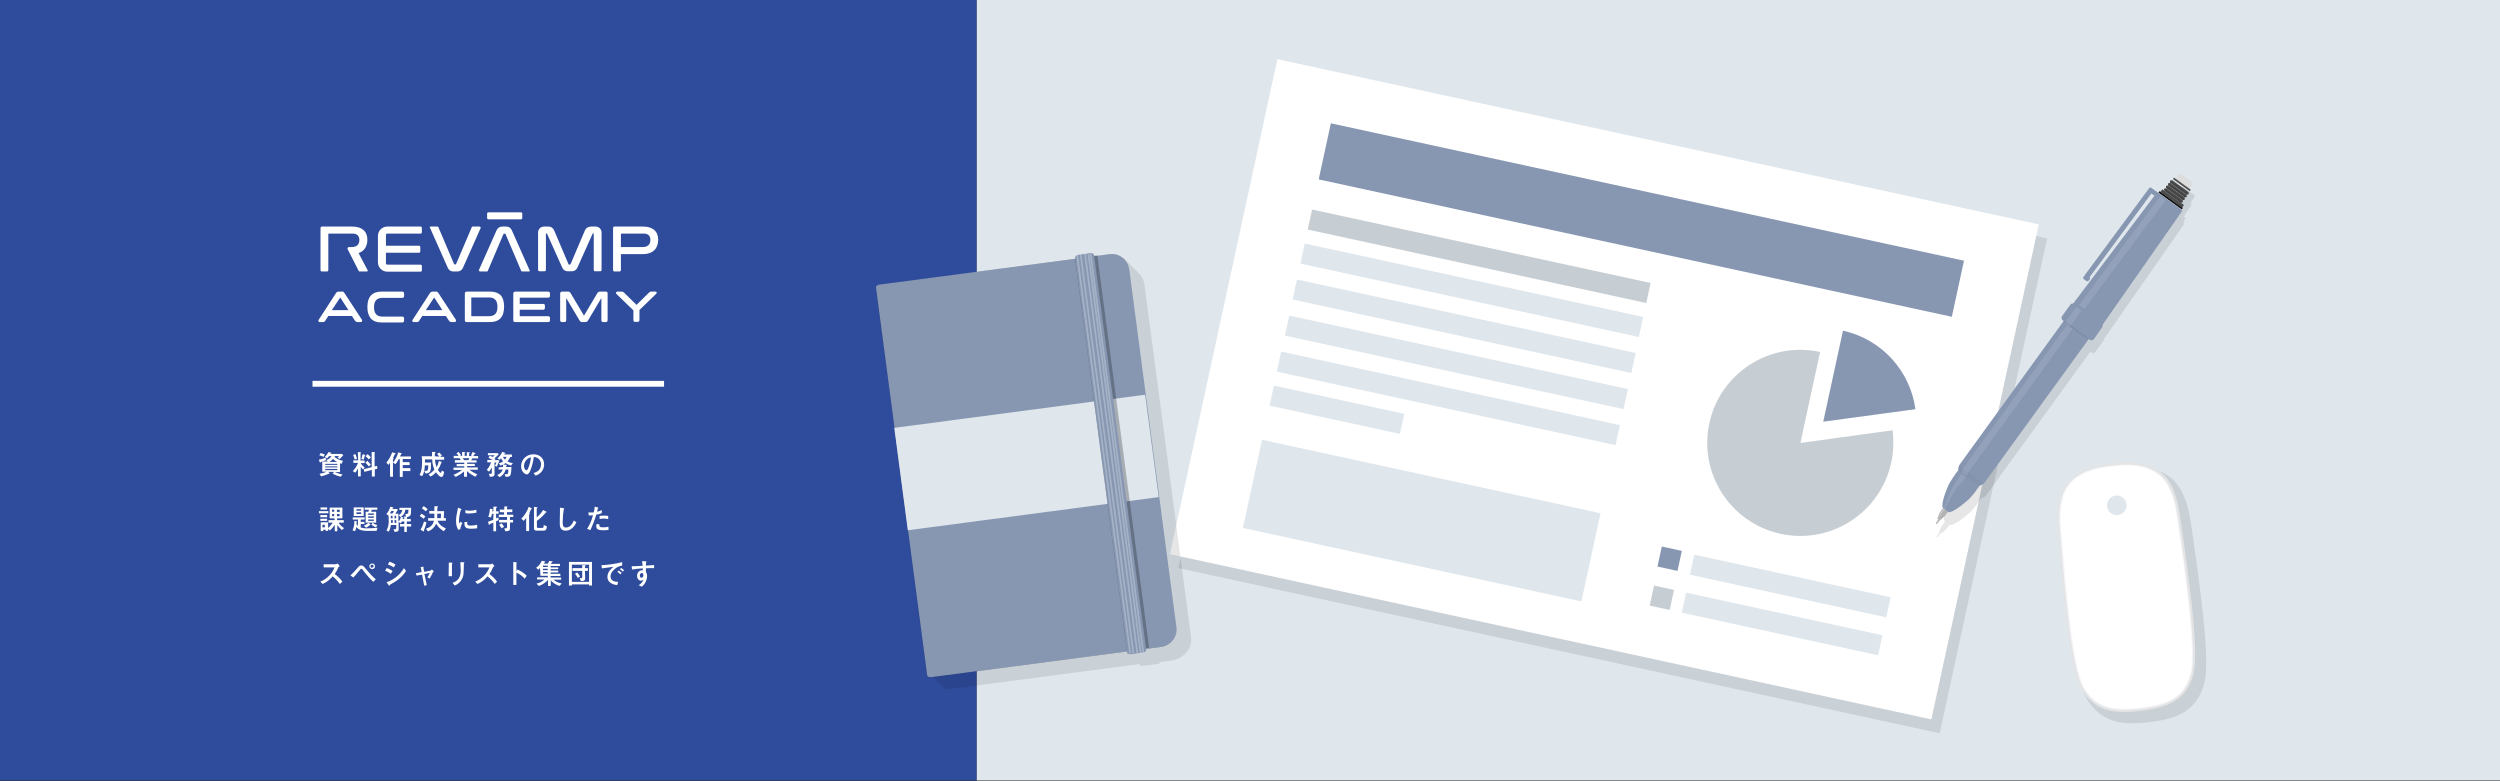 <?xml version="1.0" encoding="utf-8"?>
<!-- Generator: Adobe Illustrator 22.1.0, SVG Export Plug-In . SVG Version: 6.00 Build 0)  -->
<svg version="1.1" id="レイヤー_1" xmlns="http://www.w3.org/2000/svg" xmlns:xlink="http://www.w3.org/1999/xlink" x="0px"
	 y="0px" viewBox="0 0 1280 400" style="enable-background:new 0 0 1280 400;" xml:space="preserve">
<rect x="0" y="0" width="1280" height="400" fill="#333333" stroke="none"/>
<style type="text/css">
	.st0{fill:#DFE7ED;}
	.st1{fill:#2F4C9C;}
	.st2{opacity:0.1;}
	.st3{fill:#FFFFFF;}
	.st4{fill:#8797B2;}
	.st5{fill:#C7CED3;}
	.st6{fill:none;stroke:#FFFFFF;stroke-width:3;stroke-miterlimit:10;}
	.st7{clip-path:url(#SVGID_2_);}
	.st8{opacity:0.2;}
	.st9{clip-path:url(#SVGID_4_);}
	.st10{opacity:0.25;}
	.st11{clip-path:url(#SVGID_6_);}
	.st12{clip-path:url(#SVGID_8_);}
	.st13{clip-path:url(#SVGID_10_);}
	.st14{clip-path:url(#SVGID_12_);}
	.st15{clip-path:url(#SVGID_14_);}
	.st16{clip-path:url(#SVGID_16_);}
	.st17{clip-path:url(#SVGID_18_);}
	.st18{opacity:0.1;enable-background:new    ;}
	.st19{fill:#DDDDDD;}
	.st20{clip-path:url(#SVGID_20_);}
	.st21{clip-path:url(#SVGID_22_);}
	.st22{fill:#F1F1F1;}
	.st23{fill:#0F0F0F;}
	.st24{clip-path:url(#SVGID_24_);}
	.st25{clip-path:url(#SVGID_26_);}
	.st26{clip-path:url(#SVGID_28_);}
	.st27{opacity:0.7;}
	.st28{clip-path:url(#SVGID_30_);}
	.st29{clip-path:url(#SVGID_32_);}
	.st30{clip-path:url(#SVGID_34_);}
	.st31{opacity:3.000000e-02;}
	.st32{clip-path:url(#SVGID_36_);}
	.st33{clip-path:url(#SVGID_38_);}
	.st34{fill:#4D4D4D;}
	.st35{fill:#B2B2B2;}
	.st36{opacity:0.5;}
	.st37{clip-path:url(#SVGID_40_);}
	.st38{clip-path:url(#SVGID_42_);}
	.st39{clip-path:url(#SVGID_44_);}
	.st40{clip-path:url(#SVGID_46_);}
	.st41{clip-path:url(#SVGID_48_);}
	.st42{clip-path:url(#SVGID_50_);}
	.st43{clip-path:url(#SVGID_52_);}
	.st44{clip-path:url(#SVGID_54_);}
	.st45{fill:#E4E4E4;}
	.st46{fill:#F5F6FA;}
</style>
<rect x="500" y="-0.4" class="st0" width="780" height="400"/>
<rect y="-0.4" class="st1" width="500" height="400"/>
<g class="st2">
	<rect x="696.4" y="6.9" transform="matrix(0.212 -0.977 0.977 0.212 448.923 969.772)" width="259.4" height="399"/>
</g>
<rect x="692.2" y="-0.3" transform="matrix(0.212 -0.977 0.977 0.212 452.577 960.08)" class="st3" width="259.4" height="399"/>
<rect x="826.1" y="-53.3" transform="matrix(0.212 -0.977 0.977 0.212 552.105 910.255)" class="st4" width="29.4" height="331.8"/>
<rect x="911.9" y="248.6" transform="matrix(0.212 -0.977 0.977 0.212 429.021 1132.479)" class="st0" width="10.5" height="102.9"/>
<rect x="907.7" y="268.1" transform="matrix(0.212 -0.977 0.977 0.212 406.692 1143.68)" class="st0" width="10.5" height="102.9"/>
<rect x="850.1" y="280.8" transform="matrix(0.212 -0.977 0.977 0.212 394.056 1061.1)" class="st4" width="10.5" height="10.5"/>
<rect x="846.1" y="300.9" transform="matrix(0.212 -0.977 0.977 0.212 371.286 1072.929)" class="st5" width="10.5" height="10.5"/>
<rect x="752.5" y="42.4" transform="matrix(0.212 -0.977 0.977 0.212 468.606 843.739)" class="st5" width="10.5" height="177.4"/>
<rect x="748.7" y="59.9" transform="matrix(0.212 -0.977 0.977 0.212 448.546 853.724)" class="st0" width="10.5" height="177.4"/>
<rect x="744.8" y="78.3" transform="matrix(0.212 -0.977 0.977 0.212 427.412 864.429)" class="st0" width="10.5" height="177.5"/>
<rect x="740.8" y="96.8" transform="matrix(0.212 -0.977 0.977 0.212 406.231 875.077)" class="st0" width="10.5" height="177.5"/>
<rect x="736.7" y="115.2" transform="matrix(0.212 -0.977 0.977 0.212 385.009 885.617)" class="st0" width="10.5" height="177.5"/>
<rect x="679.6" y="175.6" transform="matrix(0.212 -0.977 0.977 0.212 334.372 834.42)" class="st0" width="10.5" height="68.3"/>
<path class="st4" d="M943.6,169.3l-10.1,46.6l47.2-6.4C978,189.7,963.2,173.6,943.6,169.3z"/>
<path class="st5" d="M921.8,226.8l10.1-46.6c-25.7-5.6-51.1,10.7-56.7,36.4s10.7,51.1,36.4,56.7s51.1-10.7,56.7-36.4
	c1.2-5.4,1.4-11,0.7-16.6L921.8,226.8z"/>
<rect x="705.2" y="177.9" transform="matrix(0.212 -0.977 0.977 0.212 313.055 921.58)" class="st0" width="46.2" height="177.4"/>
<path class="st3" d="M167,235.6c-0.6,0.2-1.8,0.7-2.7,0.9c-0.1,0-0.2,0.1-0.2,0.3c0,0.1-0.1,0.1-0.2,0.1c-0.1,0-0.3-0.3-0.3-0.5
	l-0.3-1.1c1.2-0.1,2.3-0.5,3.4-1L167,235.6z M164.1,232c0.8,0.1,1.5,0.4,2.2,0.7l-0.6,1.2c-0.7-0.3-1.4-0.6-2.2-0.8L164.1,232z
	 M174.9,237.5c-0.4-0.1-0.5-0.2-0.8-0.3v4.5h-2.6c1.2,0.6,2.5,1,3.9,1.2l-1,1.2c-1.5-0.4-2.9-0.9-4.2-1.7l1-0.8h-3.1l0.6,0.6
	c0.1,0.1,0.1,0.2,0.1,0.2c0,0.1,0,0.1-0.1,0.1h-0.2l-0.3,0.1c-1.2,0.6-2.5,1-3.8,1.3l-0.8-1.3c1.2-0.2,2.4-0.5,3.6-1.1H165v-5.2h2.8
	l-0.7-0.8c1.2-0.3,2.2-1.1,2.7-2.2l1.4,0.1c0.2,0,0.3,0,0.3,0.2s-0.1,0.1-0.4,0.2c1.3,1.1,2.8,1.9,4.5,2.1L174.9,237.5z
	 M168.5,233.5c-0.3,0.4-0.7,0.9-1.1,1.2l-1.1-0.8c0.8-0.7,1.4-1.5,1.8-2.4l1.2,0.2c0.3,0.1,0.4,0.1,0.4,0.2s-0.2,0.2-0.3,0.2
	s-0.1,0.2-0.2,0.3h5.8l0.8,0.6c-0.7,0.8-0.8,0.9-1.8,2l-1.2-0.7c0.3-0.2,0.5-0.5,0.8-0.8H168.5z M172.7,237.5h-6.2v0.5h6.2V237.5z
	 M172.7,238.8h-6.2v0.5h6.2V238.8z M166.5,240.1v0.6h6.2v-0.6H166.5z M172.6,236.5c-0.8-0.4-1.5-0.9-2.1-1.5
	c-0.5,0.6-1.1,1.1-1.8,1.5H172.6z"/>
<path class="st3" d="M183.2,231.5h1.1c0.3,0,0.5,0,0.5,0.2v0.1c-0.2,0.1-0.2,0.2-0.2,0.2v3.8h2.1v1.3h-2c0.5,0.9,1.2,1.6,2,2.2
	l-0.8,1.1c-0.4-0.4-0.9-0.9-1.2-1.4v4.9h-1.4v-4.1c-0.4,0.8-0.8,1.6-1.4,2.2l-1.3-0.8c1.2-1.2,2.1-2.6,2.7-4.2h-2.4v-1.3h2.5
	L183.2,231.5z M182,232.5c0.3,0.8,0.6,1.6,0.8,2.4l-1.2,0.4c-0.2-0.8-0.5-1.6-0.8-2.4L182,232.5z M186.7,232.8
	c0.4,0.1,0.4,0.1,0.4,0.2s0,0.1-0.2,0.2c-0.2,0.1-0.1,0.1-0.2,0.5c-0.3,1-0.3,1.1-0.6,1.7L185,235c0.3-0.8,0.5-1.6,0.6-2.4
	L186.7,232.8z M186.5,241.6l-0.2-1.4l4-1v-7.8l1.2,0.1c0.2,0,0.5,0,0.5,0.2c0,0.1-0.1,0.2-0.1,0.2c-0.1,0.1-0.1,0.2-0.1,0.3v6.6
	l1.3-0.3l0.1,1.5l-1.3,0.3v3.7h-1.5v-3.4L186.5,241.6z M188.1,235.9c0.6,0.6,1.2,1.3,1.8,2l-1.1,0.9c-0.5-0.7-1.1-1.3-1.7-1.9
	L188.1,235.9z M188.2,232.5c0.6,0.5,1.2,1.1,1.7,1.7l-1.1,1c-0.4-0.6-1-1.1-1.6-1.6L188.2,232.5z"/>
<path class="st3" d="M202.3,232c0.3,0.1,0.3,0.1,0.3,0.2c0,0.1,0,0.1-0.3,0.3c-0.1,0-0.1,0.1-0.2,0.2c-0.2,0.4-0.5,1.1-0.9,1.8
	c0.2,0.1,0.4,0.2,0.4,0.3s0,0.1-0.3,0.3s-0.1,0.1-0.1,0.2v8.8h-1.5v-7.2c-0.2,0.4-0.5,0.8-0.8,1.1l-1.1-1.1c1.3-1.6,2.3-3.4,3-5.3
	L202.3,232z M205.4,232c0.2,0,0.3,0.1,0.3,0.2s-0.1,0.1-0.2,0.2c-0.3,0.4-0.5,0.9-0.7,1.3h5.6v1.3h-4.2v1.6h3.5v1.5h-3.5v1.6h3.9
	v1.5h-3.9v3h-1.5v-9.1h-0.6c-0.4,0.9-1,1.8-1.6,2.6l-1.3-0.9c1.3-1.5,2.2-3.3,2.7-5.2L205.4,232z"/>
<path class="st3" d="M224.9,233.8c-0.3-0.5-0.7-1-1.1-1.4l1.1-0.7c0.5,0.5,0.9,1,1.4,1.5l-0.9,0.7h2v1.5h-4.7
	c0.1,1.3,0.4,2.6,0.8,3.8c0.6-1,1-2.1,1.2-3.2l1.2,0.4c0.4,0.1,0.4,0.2,0.4,0.2c0,0.1-0.1,0.1-0.3,0.2c-0.2,0.1-0.1,0-0.1,0.3
	c-0.4,1.2-1,2.4-1.7,3.5c0.5,0.8,1.1,1.5,1.5,1.5c0.3,0,0.4-0.8,0.5-1.2l1.2,0.7c-0.4,2.4-0.9,2.6-1.4,2.6c-0.9,0-1.6-0.9-2.8-2.4
	c-0.8,0.9-1.7,1.7-2.8,2.2l-1-1.1c1.2-0.6,2.2-1.5,3-2.5c-0.7-1.7-1.1-3.4-1.1-5.2h-3.7v1.6h3.1c0,4.6-0.2,5.5-2.9,5.6l-0.6-1.4
	c-0.2,1-0.5,1.9-1,2.8l-1.4-0.6c0.9-1.7,1.3-3.2,1.3-6.8c0-1,0-1.9-0.2-2.8h5.3v-2.2h1.2c0.3,0,0.6,0,0.6,0.2s-0.3,0.3-0.3,0.4
	c-0.1,0.5-0.1,1.1-0.1,1.6L224.9,233.8z M217.5,238.3c0,0.9-0.1,1.8-0.3,2.7c0.3,0.1,0.6,0.1,1,0.1c0.6,0,1.1-0.4,1.1-2.8H217.5z"/>
<path class="st3" d="M241.2,233c0.3-0.5,0.6-1.1,0.8-1.6l1.2,0.6c0.2,0.1,0.3,0.1,0.3,0.2s0,0.1-0.3,0.2c-0.3,0.1-0.2,0.2-0.4,0.4
	l-0.5,0.7h2.5v1.2h-3c-0.3,0.6-0.3,0.6-0.6,1h2.8v1.1h-4.8v0.7h3.9v1.1h-3.9v0.7h5.4v1.2h-4.3c1.3,1,2.7,1.8,4.1,2.4l-1.1,1.2
	c-1.5-0.8-3-1.7-4.2-2.9v2.9h-1.5v-2.7c-1.3,1.1-2.7,2-4.3,2.8l-1.1-1.1c1.6-0.6,3.1-1.5,4.4-2.5h-4.4v-1.2h5.5v-0.7h-3.9v-1.1h3.9
	v-0.7h-4.8v-1.3h3c-0.4-0.7-0.4-0.7-0.6-1h-3v-1.2h2.5c-0.3-0.5-0.7-0.9-1.1-1.3l1.1-0.7c0.5,0.5,0.9,1.1,1.3,1.7l-0.7,0.3h1.2v-2
	l1.3,0.1c0.1,0,0.4,0,0.4,0.2c0,0,0,0.1-0.1,0.1c-0.2,0.1-0.3,0.2-0.3,0.3v1.3h1.1v-1.9l1.3,0.1c0.1,0,0.3,0,0.3,0.2
	c0,0.1,0,0.1-0.1,0.1c-0.3,0.1-0.3,0.2-0.3,0.3v1.3h1.3L241.2,233z M239.8,235.6c0.2-0.3,0.4-0.6,0.5-1H237c0.3,0.6,0.5,0.8,0.6,1
	H239.8z"/>
<path class="st3" d="M253.4,238.5c0.3-0.6,0.6-1.1,0.8-1.7h-1v5.7c0,0.8-0.1,1.6-1.9,1.6h-0.5l-0.5-1.5c0.3,0,0.6,0,0.9,0
	c0.5,0,0.6-0.1,0.6-0.5v-2.8c-0.4,0.8-0.9,1.5-1.4,2.2l-1.2-0.9c1-1.1,1.8-2.4,2.2-3.9h-1.9v-1.2h2.8c-0.7-0.4-1.5-0.8-2.2-1.1
	l0.7-1.1c0.5,0.2,1,0.4,1.5,0.7c0.3-0.3,0.7-0.7,0.9-0.9h-3.4V232h5l0.6,0.5c-0.7,0.8-1.4,1.5-2.2,2.1c0.1,0.1,0.4,0.3,0.5,0.4
	l-0.5,0.6h1.9l0.6,0.3c-1.1,2.5-1.2,2.8-1.4,3.1L253.4,238.5z M257.5,239.1c0-0.3,0.1-0.5,0.1-0.8c0-0.2,0-0.3,0-0.5
	c-0.4,0.3-0.9,0.5-1.4,0.6l-0.8-1.2c0.8-0.2,1.6-0.5,2.2-1c-0.4-0.5-0.8-1-1.1-1.5c-0.2,0.2-0.5,0.5-0.7,0.7l-1.1-0.7
	c1-0.9,1.9-2,2.4-3.3l1.4,0.4c0.2,0,0.3,0.1,0.3,0.2c0,0.1-0.1,0.1-0.3,0.2c-0.2,0-0.1,0.1-0.4,0.5h4v1.3h-0.9
	c-0.3,0.8-0.8,1.6-1.4,2.2c0.9,0.5,1.8,0.8,2.8,1l-1,1.2c-1-0.3-2-0.8-2.8-1.3c-0.3,0.3-0.7,0.5-1.1,0.7l1.5,0.2
	c0.2,0,0.3,0,0.3,0.2s-0.2,0.2-0.3,0.3c0,0.2-0.1,0.4-0.1,0.6h2.8c-0.3,4.2-0.3,5-2.5,5h-0.6l-0.4-1.3h0.9c0.5,0,1,0,1-2.4h-1.4
	c-0.4,1.7-1.6,3.2-3.2,3.9l-1.1-1.1c1.3-0.5,2.3-1.5,2.8-2.8h-2.1v-1.1L257.5,239.1z M257.5,233.9c0.2,0.5,0.6,1,1,1.4
	c0.4-0.4,0.7-0.9,0.9-1.4H257.5z"/>
<path class="st3" d="M273.2,242.2c0.9-0.3,3.8-1.1,3.8-4.4c0.1-2-1.5-3.8-3.6-3.8h-0.1c-0.3,2.4-0.9,4.7-1.8,7
	c-0.1,0.3-0.8,1.9-1.7,1.9s-3-1.3-3-4.2c0-3.4,2.8-6.1,6.2-6.1l0,0h0.1c3.4,0,5.5,2.2,5.5,5.2c0,2.7-1.8,5-4.4,5.7L273.2,242.2z
	 M268.3,238.6c0,1.3,0.7,2.2,1.3,2.2c0.3,0,0.6-0.6,0.8-1c0.8-1.8,1.3-3.8,1.4-5.7C269.7,234.7,268.3,236.5,268.3,238.6z"/>
<path class="st3" d="M168.1,261.7v1.1h-4.8v-1.1H168.1z M167.7,270.6c1-0.8,1.9-1.9,2.7-3h-2.2v-1.3h3.1v-0.9h-2.5v-5.5h6.5v5.5
	h-2.7v0.9h3.4v1.3h-2.7c0.7,1.1,1.7,2.1,2.9,2.8l-1.2,1c-0.9-0.8-1.7-1.7-2.3-2.6v3.2h-1.3v-3.3c-0.7,1.1-1.6,2.1-2.5,2.9l-0.9-0.8
	v1h-1.3v-0.6h-1.2v0.7h-1.3v-4.5h3.8v3.2H167.7z M167.5,263.7v1.1H164v-1.1H167.5z M167.5,265.6v1.1H164v-1.1H167.5z M167.5,259.8
	v1.1h-3.4v-1.1H167.5z M165.1,270h1.2v-1.3h-1.2V270z M170,262h1.1v-1.1H170V262z M170,264.3h1.1v-1.1H170V264.3z M172.5,261v1.1
	h1.4V261H172.5z M172.5,263.2v1.1h1.4v-1.1H172.5z"/>
<path class="st3" d="M183.3,266h-2.7v-1.1h6.1v1.1h-2v1.2h1.9v1.1h-1.9v1.8c1.1,0.3,2.3,0.5,3.4,0.4c1.7,0,3.4-0.1,5.2-0.3l-0.5,1.6
	h-5c-3.8,0-4.9-1.4-5.3-2c-0.2,0.8-0.4,1.5-0.7,2.2l-1.3-0.5c0.7-1.5,1-3.1,0.9-4.8l1.1,0.2c0.2,0,0.4,0.1,0.4,0.1s-0.1,0.1-0.2,0.2
	c-0.1,0-0.1,0.2-0.1,0.2c0,0.4,0,0.8-0.1,1.1c0.2,0.3,0.4,0.5,0.7,0.7L183.3,266z M181.1,259.8h5.1v4.4h-5.1V259.8z M184.9,260.7
	h-2.4v0.8h2.4V260.7z M182.5,262.3v0.9h2.4v-0.9H182.5z M186.3,269.2c0.8-0.4,1.6-0.9,2.4-1.5l0.8,0.7c0.1,0.1,0.2,0.2,0.2,0.3
	l-0.1,0.1c-0.1,0-0.2,0-0.3,0.1c-0.6,0.5-1.2,0.9-1.8,1.3L186.3,269.2z M192.6,262v5.6h-5.4V262h1.4c0.1-0.3,0.2-0.7,0.3-1h-2.2
	v-1.1h6.5v1.1h-2.8c-0.1,0.3-0.3,0.7-0.4,1H192.6z M191.4,262.9h-2.9v0.7h2.9V262.9z M191.4,264.4h-2.9v0.7h2.9V264.4z M191.4,266
	h-2.9v0.7h2.9V266z M190.8,267.7c0.7,0.5,1.5,0.9,2.4,1.1l-0.7,1.2c-0.9-0.3-1.7-0.8-2.4-1.4L190.8,267.7z"/>
<path class="st3" d="M201.5,271h0.7c0.3,0,0.6-0.2,0.7-0.5v-0.1v-1.6h-2.8c-0.1,1.2-0.5,2.3-1,3.4l-1.2-0.5c0.9-1.8,1.3-3.8,1.1-5.7
	c0-0.7,0-1.4-0.1-2.1l-1.1-0.7c1-1.1,1.7-2.4,2-3.8l1.4,0.4c0.2,0,0.3,0.1,0.3,0.2s-0.2,0.2-0.3,0.2s-0.1,0.1-0.3,0.4h2.4l0.4,0.4
	l-1.3,2h1.6v4c0.7-0.6,1.1-1.4,1.2-2.2l-1.1-1c1-0.5,1.7-1.5,1.9-2.7h-1.5V260h6c0,3.9-0.1,4.3-2.2,4.8c0.1,0,0.2,0,0.2,0.1
	s-0.1,0.2-0.1,0.2c-0.1,0.1-0.1,0.1-0.1,0.2v0.4h2v1.3h-2v1.3h2.2v1.3h-2.2v2.8H207v-2.8h-2.2v-1.3h2.2V267h-1.2
	c-0.2,0.3-0.5,0.7-0.7,1l-1-0.8v3.9c0,1.1-1,1.2-2.1,1.2L201.5,271z M200.4,261.6c-0.2,0.4-0.5,0.9-0.8,1.3h1.4l0.7-1.3H200.4z
	 M200.2,266.3v1.4h0.9v-1.4H200.2z M201,264.1h-0.9v1.3h0.9V264.1z M202.8,265.4v-1.3H202v1.3H202.8z M202,267.7h0.9v-1.4H202V267.7
	z M206.9,264.4l1,0.1l-0.4-1.3h0.4c1.2,0,1.2-1,1.2-1.6V261h-1.6c-0.1,1.5-0.9,2.8-2.2,3.6l0.9,0.3c0.2,0.1,0.3,0.1,0.3,0.2
	s-0.2,0.2-0.2,0.2c-0.1,0.1-0.1,0.2-0.1,0.4h0.8L206.9,264.4z"/>
<path class="st3" d="M215.8,263c0.7,0.4,1.4,0.9,2,1.4l-0.9,1.2c-0.6-0.5-1.5-1.1-2-1.4L215.8,263z M218.4,267.5
	c-0.3,1.2-0.7,2.3-1.1,3.4c-0.1,0.2-0.1,0.4-0.2,0.6v0.4c0,0.1-0.1,0.2-0.2,0.2l0,0l0,0c-0.1,0-0.3-0.1-0.4-0.2l-1.2-0.7
	c0.8-1.3,1.4-2.8,1.8-4.2L218.4,267.5z M216.9,259.1c0.7,0.5,1.4,1,2.1,1.6l-1,1.1c-0.6-0.6-1.3-1.1-2-1.5L216.9,259.1z M224,266.6
	c0.7,1.5,1.3,2.5,4.3,4l-1.1,1.4c-0.8-0.5-1.6-1.1-2.3-1.8c-0.6-0.6-1.1-1.3-1.6-2.1c-0.8,1.9-2.3,3.3-4.2,4l-1-1.4
	c3.3-1,3.8-3,4.1-4.1h-3v-1.3h3.2V263h-2.6v-1.4h2.6v-2.4h1.2c0.3,0,0.7,0,0.7,0.2s-0.1,0.2-0.2,0.3c-0.1,0.1-0.2,0.2-0.2,0.4v1.6
	h3.5l-0.2,3.6h1.1v1.3H224z M225.7,265.3l0.1-2.3h-1.9c0,0.6,0,1.8-0.1,2.3H225.7z"/>
<path class="st3" d="M234.6,271.3c-0.8-1.5-1.2-3.1-1.1-4.8c0-1.6,0.2-2.5,1-6.6l1.4,0.6c0.3,0.1,0.4,0.2,0.4,0.3v0.1l-0.2,0.1
	c-0.3,0.1-1.1,3.4-1.1,5.6c0,0.5,0,1,0.1,1.5c0.2-0.3,0.4-0.6,0.6-1l1,0.7c-0.5,0.9-0.9,2-1,3.1L234.6,271.3z M244.3,270.5
	c-1,0.1-1.9,0.2-2.9,0.2c-3.1,0-3.7-0.7-3.6-3.4l1.5-0.1c-0.1,0.3-0.1,0.5-0.1,0.8c0,0.8,0.5,1.1,1.7,1.1s2.3-0.2,3.4-0.4
	L244.3,270.5z M243.9,262.5c-1.2,0.2-2.5,0.4-3.7,0.4c-0.6,0-1.3,0-1.9-0.2v-1.5c0.7,0.2,1.5,0.3,2.2,0.3c1.1,0,2.3-0.2,3.4-0.5
	V262.5z"/>
<path class="st3" d="M252.7,263.1h-0.8c-0.1,0.6-0.3,1.2-0.5,1.8l-1.4-0.3c0.5-1.3,0.8-2.7,0.8-4.1l1.1,0.1c0.1,0,0.4,0,0.4,0.2
	s-0.2,0.2-0.2,0.2c0,0.2-0.1,0.5-0.1,0.8h0.6v-2.4h1.4c0.1,0,0.5,0,0.5,0.2s0,0.1-0.3,0.3c-0.1,0.1-0.2,0.2-0.2,0.3v1.6h1.3v1.2H254
	v2.4l1.2-0.5l0.1,1.4l-1.3,0.6v5.1h-1.4v-4.4c-0.3,0.1-1.4,0.6-1.7,0.7c-0.2,0.1-0.2,0.1-0.3,0.4c0,0.1-0.1,0.1-0.2,0.1
	c-0.1,0-0.2-0.3-0.2-0.4l-0.3-1.3c0.7-0.2,1.5-0.5,2.6-0.9L252.7,263.1z M255.9,262.2v-1.3h2.3v-1.6h1.1c0.5,0,0.6,0,0.6,0.1
	s0,0.1-0.2,0.2c0,0-0.1,0.1-0.1,0.2v1h2.7v1.4h-2.7v1.3h3.2v1.2h-1.7v1.5h1.6v1.3h-1.6v3.1c0,1.3-0.8,1.3-2.4,1.4l-0.5-1.5h0.6
	c0.8,0,0.8-0.3,0.8-0.6v-2.4h-4.1v-1.3h4.1v-1.5h-4.2v-1.2h2.7v-1.2L255.9,262.2z M256.8,267.9c0.5,0.6,0.9,1.2,1.3,1.8l-1.3,0.8
	c-0.3-0.6-0.8-1.2-1.2-1.8L256.8,267.9z"/>
<path class="st3" d="M266.9,265.6c1.7-1.7,3-3.8,3.8-6.1l1.4,0.7c0.1,0,0.3,0.1,0.3,0.2s-0.1,0.1-0.3,0.2c-0.2,0-0.1,0-0.2,0.2
	c-0.3,0.6-0.6,1.3-0.9,1.9c0.1,0.1,0.3,0.3,0.3,0.4s0,0.1-0.3,0.2s-0.1,0.1-0.1,0.2v8.4h-1.5v-6.7c-0.7,0.9-1,1.1-1.2,1.5
	L266.9,265.6z M274.8,259.7c0.2,0,0.4,0,0.4,0.2s0,0.1-0.3,0.3c-0.1,0.1-0.1,0.1-0.1,0.2v4.5c1.3-1.1,2.4-2.4,3.3-3.8l1.5,0.8
	c0.1,0.1,0.3,0.2,0.3,0.3s-0.1,0.1-0.4,0.2c-0.1,0-0.1,0-0.2,0.2c-1.3,1.6-2.8,2.9-4.4,4.1v2.9c0,0.5,0.1,0.7,0.7,0.7h1.8
	c0.8,0,0.9,0,1-1.5l1.6,0.7c-0.1,2.1-0.9,2.2-2.1,2.2h-3c-1.4,0-1.5-0.7-1.5-1.5v-10.7L274.8,259.7z"/>
<path class="st3" d="M295.1,267.4c-1.1,2.5-3,4.3-5.5,4.3c-2.9,0-3-2.4-3-3.9c0-0.9,0.1-5.2,0.1-6.2v-1.7l1.8,0.3
	c0.3,0.1,0.4,0.1,0.4,0.2v0.1c-0.1,0-0.1,0.1-0.2,0.1c-0.4,2.2-0.6,4.5-0.6,6.8c0,1.4,0.1,2.7,1.7,2.7c2.4,0,3.5-2.5,4-3.6
	L295.1,267.4z"/>
<path class="st3" d="M306,259.8c0.1,0,0.4,0.1,0.4,0.2v0.1c-0.1,0.1-0.2,0.1-0.3,0.2c0,0-0.4,1.5-0.4,1.7c0.8-0.1,1.6-0.4,2.4-0.9
	v1.6c-0.9,0.4-1.9,0.7-2.8,0.8c-0.8,2.7-1.8,5.3-3,7.9l-1.7-0.6c1.4-2.2,2.4-4.5,3-7c-0.8,0.1-1.3,0.1-2.2,0.1l-0.1-1.6
	c0.5,0.1,0.9,0.1,1.4,0.1c0.4,0,0.9,0,1.3-0.1c0.3-1,0.4-1.9,0.5-2.9L306,259.8z M311.6,271.3c-0.8,0.1-1.6,0.2-2.4,0.2
	c-2.7,0-3.9-0.4-3.9-2c0-0.5,0.1-0.9,0.2-1.3l1.5,0.4c-0.1,0.2-0.1,0.4-0.1,0.5c0,0.6,0.3,0.9,1.9,0.9c0.9,0,1.8-0.1,2.7-0.3
	L311.6,271.3z M311.4,265.8c-0.8-0.2-1.6-0.3-2.4-0.3c-0.7,0-1.3,0.1-2,0.2v-1.6l2.4-0.1c0.7,0,1.3,0,2,0.2V265.8z"/>
<path class="st3" d="M174,299c-1-1.5-2.3-2.8-3.7-3.9c-1.4,1.7-3.1,3-5.1,3.9l-1.2-1.2c3.3-1.3,6-4,7.3-7.3h-5.6v-1.6h5.9
	c0.5,0,0.9-0.1,1.3-0.4l1.1,1.4c-0.7,0.3-0.8,0.5-0.9,0.9c-0.5,1.1-1,2.1-1.7,3.1c1.5,1.1,2.8,2.4,3.9,3.9L174,299z"/>
<path class="st3" d="M191.1,297.9c-2-1.9-3.8-4-5.5-6.3c-0.2-0.3-0.4-0.4-0.6-0.4s-0.3,0-1.6,1.6c-0.8,1-1.6,2-2.5,2.9l-1.5-1.1
	c1.2-1.1,2.3-2.2,3.4-3.5c0.9-1.1,1.3-1.6,2.2-1.6s1.3,0.5,2.5,2c1.5,1.8,3.1,3.6,4.9,5.1L191.1,297.9z M189.1,289.9
	c0-0.8,0.7-1.4,1.5-1.4s1.4,0.7,1.4,1.5s-0.7,1.4-1.4,1.4C189.7,291.3,189.1,290.7,189.1,289.9L189.1,289.9z M191.3,289.9
	c0-0.4-0.3-0.8-0.8-0.8c-0.4,0-0.8,0.3-0.8,0.8l0,0l0,0c0,0.4,0.3,0.8,0.7,0.8l0,0l0,0C190.9,290.6,191.3,290.3,191.3,289.9
	L191.3,289.9z"/>
<path class="st3" d="M200.1,293.8c-0.9-0.7-1.9-1.2-2.9-1.6l0.8-1.4c1.1,0.4,2.1,0.9,3,1.6L200.1,293.8z M197.9,298.1
	c3.7-1.2,6.9-3.8,8.9-7.2l1.1,1.4c-2.5,3.8-5.1,5.3-8.1,7c-0.2,0.1-0.3,0.2-0.3,0.4c0,0.1-0.1,0.2-0.2,0.2c-0.1,0-0.3-0.2-0.3-0.3
	L197.9,298.1z M201.6,290.5c-0.9-0.6-1.9-1.1-3-1.5l0.8-1.4c1.1,0.3,2.1,0.8,3.1,1.5L201.6,290.5z"/>
<path class="st3" d="M213.3,294.7l-0.4-1.2l3-0.6l-0.5-2.6l1.2-0.1h0.2c0.1,0,0.2,0,0.2,0.1s-0.2,0.2-0.2,0.3c0,0.1,0,0.1,0,0.2
	l0.4,2l3-0.6c0.4-0.1,0.7-0.3,0.9-0.6l1.1,0.9c-0.3,0.1-0.5,0.3-0.6,0.6c-0.3,0.7-0.8,1.6-1.6,3.1l-1.2-0.6c0.5-0.7,0.9-1.5,1.3-2.3
	l-2.8,0.6l1.2,5.7l-1.3,0.3l-1.1-5.7L213.3,294.7z"/>
<path class="st3" d="M229.8,288l1.3,0.1c0.5,0,0.6,0.1,0.6,0.2s-0.3,0.3-0.3,0.4v6.3h-1.7L229.8,288L229.8,288z M235.7,287.8
	l1.5,0.1c0.4,0,0.6,0,0.6,0.2s-0.1,0.1-0.2,0.2c-0.1,0.1-0.1,0.1-0.1,0.4c0,1.2-0.1,4.4-0.2,5.4c-0.4,2.6-2.1,4.8-4.5,5.7l-1.1-1.4
	c2-0.7,4.2-2,4.2-6.3L235.7,287.8z"/>
<path class="st3" d="M253.3,299c-1-1.5-2.3-2.8-3.7-3.9c-1.4,1.7-3.1,3-5.1,3.9l-1.2-1.2c3.3-1.3,6-4,7.3-7.3h-5.7v-1.6h5.9
	c0.5,0,0.9-0.1,1.3-0.4l1.1,1.4c-0.7,0.3-0.8,0.5-0.9,0.9c-0.5,1.1-1,2.1-1.7,3.1c1.5,1.1,2.8,2.4,3.9,3.9L253.3,299z"/>
<path class="st3" d="M264.9,291.6c1.8,0.7,3.4,1.8,4.8,3.2l-1.1,1.5c-1.1-1.4-2.6-2.4-4.2-3.1v6.3h-1.6v-11.8l1.3,0.2
	c0.4,0.1,0.6,0.1,0.6,0.2s-0.1,0.1-0.1,0.2c-0.1,0-0.2,0.2-0.2,0.2v3.9L264.9,291.6z"/>
<path class="st3" d="M276.5,290.8c-0.3,0.3-0.6,0.6-0.9,0.9l-1.1-1c1.3-0.9,2.3-2.2,2.9-3.6l1.4,0.3c0.2,0,0.4,0.1,0.4,0.2
	s-0.1,0.1-0.2,0.2c-0.2,0.2-0.4,0.5-0.6,0.8h2.1c0.3-0.4,0.5-0.9,0.7-1.4l1.5,0.2c0.2,0,0.3,0.1,0.3,0.2s-0.1,0.1-0.3,0.2
	s-0.1,0.1-0.2,0.2s-0.3,0.5-0.5,0.7h4.7v1.1h-4.8v0.7h3.9v0.9h-3.9v0.7h3.9v1h-3.9v0.7h5v1.1h-5v0.8h5.4v1.1h-3.9
	c1.2,1,2.6,1.7,4.2,1.9l-1.1,1.3c-1.7-0.5-3.3-1.5-4.5-2.8v2.8h-1.4v-3.1c-1.3,1.4-2.9,2.5-4.7,3.1l-1.2-1.2c1.5-0.3,2.9-1,4-2.1
	H275v-1.1h5.5v-0.8h-3.8L276.5,290.8z M280.4,289.6H278v0.7h2.5L280.4,289.6z M280.4,291.2H278v0.7h2.5L280.4,291.2z M280.4,292.9
	H278v0.7h2.5L280.4,292.9z"/>
<path class="st3" d="M301.6,299.2h-8.8v0.6h-1.5v-12.1h11.8v12.1h-1.5V299.2z M301.6,297.9v-8.8h-8.8v8.8H301.6z M299.6,296.1
	c0,1.4-1.1,1.4-2.2,1.4l-0.6-1.5h0.9c0.3,0,0.4-0.1,0.4-0.5v-3.2h-5v-1.4h5v-1.6l1.5,0.1c0.1,0,0.3,0,0.3,0.2c0,0.1,0,0.1-0.1,0.1
	c-0.1,0.1-0.3,0.2-0.3,0.2v1h1.5v1.4h-1.5L299.6,296.1z M295.5,293.1c0.6,0.6,1.1,1.3,1.5,2l-1.2,0.8c-0.4-0.8-0.8-1.5-1.4-2.1
	L295.5,293.1z"/>
<path class="st3" d="M318.5,289.6c-1.2,0.2-2.3,0.6-3.2,1.3c-0.8,0.6-2.7,2.1-2.7,4.2c0,2.5,2.4,2.8,3.9,2.8l-0.5,1.7
	c-1-0.1-2-0.4-2.8-0.8c-1.3-0.6-2.2-1.9-2.2-3.4c0-2.6,1.9-4.2,3.1-5.2c-0.5,0-2.5,0.4-2.9,0.4l-3,0.4l-0.3-1.6
	c3.6-0.2,7.2-0.7,10.7-1.6L318.5,289.6z M317.7,294.1c-0.5-0.5-1-0.9-1.6-1.3l0.6-0.7c0.6,0.3,1.1,0.8,1.6,1.2L317.7,294.1z
	 M318.9,292.7c-0.4-0.5-1-0.9-1.5-1.2l0.6-0.7c0.6,0.3,1.1,0.7,1.5,1.2L318.9,292.7z"/>
<path class="st3" d="M330.4,287.4c0.6,0.1,0.6,0.1,0.6,0.3s0,0.1-0.1,0.2s-0.2,0.2-0.2,1.7c1.4-0.1,2.8-0.2,4.2-0.3v1.6h-2.5
	c-0.6,0-1.1,0-1.7,0.1v1.9c0.4,0.5,0.6,1.2,0.6,1.9c0,2.2-1,4.2-2.7,5.6l-1.6-0.8c1.2-0.6,2.1-1.7,2.5-2.9c-0.3,0.4-0.8,0.6-1.3,0.6
	c-1,0-2-0.8-2-2.5c-0.1-1.4,0.9-2.6,2.2-2.8h0.7v-1c-1.8,0.1-3.6,0.3-5.5,0.6l-0.2-1.7c1.4,0,2.4,0,5.6-0.2c0-0.8-0.1-1.6-0.3-2.4
	L330.4,287.4z M327.6,294.6c0,0.2,0,1.2,0.8,1.2c0.4,0,1-0.3,1-1.2c0-1-0.3-1.2-0.8-1.2S327.6,293.9,327.6,294.6z"/>
<line class="st6" x1="160" y1="196.5" x2="340" y2="196.5"/>
<g class="st2">
	<g>
		<g>
			<defs>
				
					<rect id="SVGID_1_" x="462.5" y="138.8" transform="matrix(0.991 -0.131 0.131 0.991 -27.239 71.417)" width="135.9" height="208.8"/>
			</defs>
			<clipPath id="SVGID_2_">
				<use xlink:href="#SVGID_1_"  style="overflow:visible;"/>
			</clipPath>
			<g class="st7">
				<path d="M581.5,138.3l-6.3-6.3c0,0-3.9,3-5.1,3.2l-6.7,0.9v0.1H563l-0.1-0.1l-0.1-0.1c0,0-0.1,0-0.1-0.1l-0.1-0.1l-0.1-0.1
					l-0.1-0.1l-0.1-0.1l-0.1-0.1h-0.1l-0.1-0.1l-0.1-0.1l-0.1-0.1c0-0.1-0.1-0.1-0.1-0.2c-0.3-0.2-0.7-0.4-1.1-0.4l-6.5,0.9
					c-1,0.2-1.7,1.1-1.7,2.1v0.1l-99.6,13.1c-0.9,0.2-1.5,1-1.4,1.9l24,191.6c2.8,2.7,7.9,8,8.2,8.3c0.5,0.4,1.1,0.5,1.7,0.4
					l98.2-12.9v0.2c0,0,0.1,0.1,0.1,0.2s0.1,0.1,0.1,0.1l0.1,0.1l0.1,0.1l0.1,0.1l0.1,0.1l0.1,0.1l0.1,0.1l0.1,0.1l0.1,0.1l0.1,0.1
					l0.1,0.1l0.1,0.1l0.1,0.1l0.1,0.1c0,0,0-0.1,0.1-0.1c0.3,0.1,0.7,0.2,1,0.1l6.5-0.9c0.9-0.1,1.2-0.6,1.1-1.5V339l5.6-0.7
					c6.6-0.9,11.3-6,10.5-12.2l-23.5-179C585.9,143.5,584.6,141.1,581.5,138.3"/>
			</g>
		</g>
	</g>
</g>
<g class="st8">
	<g>
		<g>
			<defs>
				
					<rect id="SVGID_3_" x="461" y="134.8" transform="matrix(0.991 -0.131 0.131 0.991 -26.594 70.764)" width="129.6" height="206.3"/>
			</defs>
			<clipPath id="SVGID_4_">
				<use xlink:href="#SVGID_3_"  style="overflow:visible;"/>
			</clipPath>
			<g class="st9">
				<path d="M567.8,130.2l-7.6,1v-0.4c-0.1-0.9-1.1-1.2-2-1.1l-6.5,0.9c-0.7,0-1.2,0.6-1.2,1.3l0,0c0,0.1,0,0.2,0,0.3v0.4
					l-100.3,13.2c-0.9,0.1-1.9,0.7-1.8,1.5l26.2,198.5c0.1,0.9,1.2,1.1,2.1,1L577,333.6v0.4c0,0.7,0.5,1.2,1.1,1.2l0,0
					c0.1,0,0.2,0,0.3,0l6.5-0.9c0.9-0.1,1.7-0.7,1.6-1.6l-0.1-0.4l7.6-1c4.9-0.5,8.4-4.9,7.8-9.8l-0.1-0.4l-23.7-183
					c-0.5-4.9-4.8-8.5-9.7-8c0,0,0,0-0.1,0L567.8,130.2"/>
			</g>
		</g>
	</g>
</g>
<path class="st4" d="M476.8,346.7c-0.9,0.1-2-0.1-2.1-1l-26.2-198.5c-0.1-0.9,0.9-1.4,1.8-1.5l117.6-15.5c4.9-0.8,9.4,2.6,10.2,7.4
	l0,0l0.1,0.4l24.1,182.9c0.8,4.8-2.5,9.4-7.3,10.2l-0.4,0.1L476.8,346.7z"/>
<rect x="460.9" y="210.6" transform="matrix(0.991 -0.131 0.131 0.991 -26.477 70.743)" class="st0" width="129.6" height="52.9"/>
<g class="st10">
	<g>
		<g>
			<defs>
				
					<rect id="SVGID_5_" x="563.8" y="130.8" transform="matrix(0.991 -0.131 0.131 0.991 -25.466 76.433)" width="11.5" height="202.8"/>
			</defs>
			<clipPath id="SVGID_6_">
				<use xlink:href="#SVGID_5_"  style="overflow:visible;"/>
			</clipPath>
			<g class="st11">
				<rect x="563.8" y="130.8" transform="matrix(0.991 -0.131 0.131 0.991 -25.466 76.433)" width="11.5" height="202.8"/>
			</g>
		</g>
	</g>
</g>
<path class="st4" d="M560.2,131c-0.1-0.9-0.9-1.5-1.8-1.4l-6.5,0.9c-0.9,0.1-1.5,0.9-1.4,1.8l26.6,201.3c0.1,0.9,0.9,1.5,1.8,1.4
	l6.5-0.9c0.9-0.1,1.5-0.9,1.4-1.8L560.2,131z"/>
<g class="st10">
	<g>
		<g>
			<defs>
				
					<rect id="SVGID_7_" x="564.7" y="129.6" transform="matrix(0.991 -0.132 0.132 0.991 -25.716 76.398)" width="0.9" height="206.3"/>
			</defs>
			<clipPath id="SVGID_8_">
				<use xlink:href="#SVGID_7_"  style="overflow:visible;"/>
			</clipPath>
			<g class="st12">
				
					<rect x="564.7" y="129.6" transform="matrix(0.991 -0.132 0.132 0.991 -25.716 76.398)" class="st3" width="0.9" height="206.3"/>
			</g>
		</g>
	</g>
</g>
<g class="st10">
	<g>
		<g>
			<defs>
				
					<rect id="SVGID_9_" x="566.5" y="129.4" transform="matrix(0.991 -0.131 0.131 0.991 -25.534 76.096)" width="0.9" height="206.3"/>
			</defs>
			<clipPath id="SVGID_10_">
				<use xlink:href="#SVGID_9_"  style="overflow:visible;"/>
			</clipPath>
			<g class="st13">
				
					<rect x="566.5" y="129.4" transform="matrix(0.991 -0.131 0.131 0.991 -25.534 76.096)" class="st3" width="0.9" height="206.3"/>
			</g>
		</g>
	</g>
</g>
<g class="st10">
	<g>
		<g>
			<defs>
				
					<rect id="SVGID_11_" x="568.2" y="129.2" transform="matrix(0.992 -0.13 0.13 0.992 -25.354 75.777)" width="0.9" height="206.3"/>
			</defs>
			<clipPath id="SVGID_12_">
				<use xlink:href="#SVGID_11_"  style="overflow:visible;"/>
			</clipPath>
			<g class="st14">
				
					<rect x="568.2" y="129.2" transform="matrix(0.992 -0.13 0.13 0.992 -25.354 75.777)" class="st3" width="0.9" height="206.3"/>
			</g>
		</g>
	</g>
</g>
<g class="st10">
	<g>
		<g>
			<defs>
				<polygon id="SVGID_13_" points="583.4,334.4 583.4,334.4 556.5,129.9 				"/>
			</defs>
			<clipPath id="SVGID_14_">
				<use xlink:href="#SVGID_13_"  style="overflow:visible;"/>
			</clipPath>
			<g class="st15">
				<polygon class="st3" points="583.4,334.4 583.4,334.4 556.5,129.9 				"/>
			</g>
		</g>
	</g>
</g>
<g class="st10">
	<g>
		<g>
			<defs>
				
					<rect id="SVGID_15_" x="570" y="128.9" transform="matrix(0.992 -0.13 0.13 0.992 -25.388 76.369)" width="0.9" height="206.3"/>
			</defs>
			<clipPath id="SVGID_16_">
				<use xlink:href="#SVGID_15_"  style="overflow:visible;"/>
			</clipPath>
			<g class="st16">
				
					<rect x="570" y="128.9" transform="matrix(0.992 -0.13 0.13 0.992 -25.388 76.369)" class="st3" width="0.9" height="206.3"/>
			</g>
		</g>
	</g>
</g>
<g class="st10">
	<g>
		<g>
			<defs>
				
					<rect id="SVGID_17_" x="571.7" y="128.7" transform="matrix(0.991 -0.131 0.131 0.991 -25.507 77.192)" width="0.9" height="206.3"/>
			</defs>
			<clipPath id="SVGID_18_">
				<use xlink:href="#SVGID_17_"  style="overflow:visible;"/>
			</clipPath>
			<g class="st17">
				
					<rect x="571.7" y="128.7" transform="matrix(0.991 -0.131 0.131 0.991 -25.507 77.192)" class="st3" width="0.9" height="206.3"/>
			</g>
		</g>
	</g>
</g>
<path class="st18" d="M1077.6,173l0.5-0.7l0,0l39.9-57.2c0.2-0.3,0.2-0.8-0.2-1.1l0.1,0.1l0.6-0.8l-0.4-0.3l1-1.4l-1.4-1l1-0.3v-1.1
	l1-0.3v-1.1l1-0.3v-1.1l1-0.3V105l0,0l0.5-0.7l-4.7-3.4l0,0l4,2.9l0.4-0.6l1.7-2.3c0.2-0.3,0.2-0.8-0.1-1l0,0l-4.6-3.4l-0.3-0.2
	l-0.8-0.6c-0.3-0.2-0.8-0.2-1.1,0.2l-1.7,2.3l-0.4,0.6l1.4,1l0,0l-2.3-1.6l-0.5,0.7l0,0l-1,0.3v1.1l-1,0.3v0.9l-1,0.3v1l-1,0.3v1.1
	l-1.2-0.8l-1,1.4l-0.4-0.3l-0.6,0.8c-0.3-0.2-0.8-0.2-1.1,0.2l0,0l-42,55.8l0,0l-0.6,0.7c-0.5-0.1-1.1,0.2-1.4,0.6l-4.2,5.8
	c-0.5,0.7-0.3,1.7,0.3,2.2l0.5,0.4l-0.4,0.6l-53,73l0,0c-0.4,0.8-0.7,1.7-0.7,2.7c0,0.1,0,0.2,0,0.3c-1.8,2.2-3.4,4.6-4.8,7.2
	c-0.8,1.8-3.5,8-3.3,11.3c0,0.4,0.2,0.7,0.5,1l-1.7,2.3l-1.3,3l0.3,0.2l-0.1,0.1l-1.5,2l0.1,0.1l0,0l0.4,0.3l1.5-2l0.1-0.1l0.3,0.2
	l2.5-2.1l0,0l1.7-2.4c0.3,0.2,0.7,0.2,1.1,0.1c3.1-0.9,8.2-5.4,9.7-6.7c2-2.1,3.7-4.4,5.3-6.8l0,0c1-0.3,1.9-0.8,2.6-1.6l0,0l53-73
	l0.4-0.6l0.5,0.4c0.7,0.5,1.6,0.3,2.2-0.4l4.2-5.8c0.3-0.4,0.4-1,0.2-1.5"/>
<path class="st19" d="M1115.6,89.3l-2.1,2.9l6.9,5l2.1-2.9c0.2-0.3,0.2-0.8-0.2-1.1l0,0l-5.7-4.1
	C1116.4,88.9,1115.9,88.9,1115.6,89.3"/>
<path class="st4" d="M1003.3,237.9L1003.3,237.9c-0.5,0.9-0.7,1.9-0.7,2.9l0,0c-1.8,2.3-3.4,4.7-4.8,7.2c-0.8,1.8-3.5,8-3.3,11.3
	c0.1,0.6,0.4,1.1,0.9,1.4l0,0l0.2,0.2c0.2,0.2,0.4,0.3,0.5,0.4c0.4,0.3,1.5,1.2,2.4,0.9c3.1-0.9,8.2-5.4,9.7-6.7
	c2-2.1,3.7-4.4,5.3-6.8l0,0c1-0.3,1.9-0.8,2.6-1.6l0,0l53.4-73.6l-12.8-9.3L1003.3,237.9z"/>
<g class="st2">
	<g>
		<g>
			<defs>
				
					<rect id="SVGID_19_" x="989.9" y="249.7" transform="matrix(0.587 -0.809 0.809 0.587 209.169 913.296)" width="20.3" height="3.7"/>
			</defs>
			<clipPath id="SVGID_20_">
				<use xlink:href="#SVGID_19_"  style="overflow:visible;"/>
			</clipPath>
			<g class="st20">
				<path class="st3" d="M1004.5,242.2l2.4,1.8c0,0-3.9,4.7-5.5,6.6s-5.8,10.3-5.8,10.3l-0.2-0.2l0,0c-0.5-1,3.3-9.2,4.3-11.3
					C1001.2,246.9,1002.8,244.6,1004.5,242.2"/>
			</g>
		</g>
	</g>
</g>
<g class="st2">
	<g>
		<g>
			<defs>
				
					<rect id="SVGID_21_" x="1068.1" y="151.4" transform="matrix(0.588 -0.809 0.809 0.588 310.775 931.205)" width="1.8" height="18.7"/>
			</defs>
			<clipPath id="SVGID_22_">
				<use xlink:href="#SVGID_21_"  style="overflow:visible;"/>
			</clipPath>
			<g class="st21">
				<path d="M1062.7,155l13.8,10c0.2,0.2,0.4,0.4,0.5,0.6l-0.9,1.3l-15.1-11l1-1.3C1062.3,154.6,1062.5,154.7,1062.7,155"/>
			</g>
		</g>
	</g>
</g>
<path class="st4" d="M1072.1,173.6c-0.5,0.7-1.5,0.8-2.2,0.4l-13.8-10c-0.7-0.5-0.8-1.5-0.3-2.2l4.2-5.8c0.5-0.7,1.4-0.8,2.1-0.4
	l0,0l0,0l13.8,10c0.7,0.5,0.8,1.5,0.3,2.1L1072.1,173.6z"/>
<rect x="1110.7" y="95.3" transform="matrix(0.584 -0.812 0.812 0.584 379.103 944.888)" class="st22" width="1" height="14.7"/>
<rect x="1110.7" y="95.3" transform="matrix(0.584 -0.812 0.812 0.584 379.103 944.888)" class="st23" width="1" height="14.7"/>
<path class="st4" d="M1076,167l41-58.6c0.2-0.3,0.2-0.8-0.2-1.1l0,0l-11.8-8.6l0,0l-2.8-2l0,0l-0.8-0.6c-0.3-0.2-0.8-0.1-1,0.2l0,0
	l-33.1,44.7v0.1l-0.6,0.8l0,0c-0.2,0.3-0.2,0.8,0.2,1l0,0l0,0l0.8,0.6l0,0l0.6,0.4c0.3,0.2,0.8,0.2,1.1-0.2l0.6-0.8
	c0.2-0.3,0.2-0.7-0.1-1l31.6-42.8l1.6,1.1l-42,55.7L1076,167z"/>
<g class="st2">
	<g>
		<g>
			<defs>
				
					<rect id="SVGID_23_" x="1056.8" y="160.2" transform="matrix(0.587 -0.809 0.809 0.587 307.145 926.193)" width="10.2" height="3.4"/>
			</defs>
			<clipPath id="SVGID_24_">
				<use xlink:href="#SVGID_23_"  style="overflow:visible;"/>
			</clipPath>
			<g class="st24">
				
					<rect x="1056.8" y="160.1" transform="matrix(0.587 -0.809 0.809 0.587 307.344 926.304)" class="st3" width="10.2" height="3.4"/>
			</g>
		</g>
	</g>
</g>
<g class="st2">
	<g>
		<g>
			<defs>
				
					<rect id="SVGID_25_" x="1051.8" y="126.9" transform="matrix(0.587 -0.809 0.809 0.587 344.108 933.112)" width="70.3" height="4.5"/>
			</defs>
			<clipPath id="SVGID_26_">
				<use xlink:href="#SVGID_25_"  style="overflow:visible;"/>
			</clipPath>
			<g class="st25">
				<polygon class="st3" points="1109.3,101.9 1067.2,158.2 1064.4,156.2 1106.5,99.9 				"/>
			</g>
		</g>
	</g>
</g>
<g class="st2">
	<g>
		<g>
			<defs>
				
					<rect id="SVGID_27_" x="987.9" y="202" transform="matrix(0.587 -0.809 0.809 0.587 261.703 920.523)" width="90.9" height="3.4"/>
			</defs>
			<clipPath id="SVGID_28_">
				<use xlink:href="#SVGID_27_"  style="overflow:visible;"/>
			</clipPath>
			<g class="st26">
				
					<rect x="987.9" y="202" transform="matrix(0.587 -0.809 0.809 0.587 261.712 920.514)" class="st3" width="90.9" height="3.4"/>
			</g>
		</g>
	</g>
</g>
<g class="st27">
	<g>
		<g>
			<defs>
				
					<rect id="SVGID_29_" x="1117.9" y="90.6" transform="matrix(0.589 -0.808 0.808 0.589 386.567 942.991)" width="4.4" height="1.9"/>
			</defs>
			<clipPath id="SVGID_30_">
				<use xlink:href="#SVGID_29_"  style="overflow:visible;"/>
			</clipPath>
			<g class="st28">
				
					<rect x="1114.7" y="91.1" transform="matrix(0.587 -0.809 0.809 0.587 386.56 942.015)" class="st3" width="4.4" height="1.9"/>
			</g>
		</g>
	</g>
</g>
<g class="st2">
	<g>
		<g>
			<defs>
				
					<rect id="SVGID_31_" x="1113" y="92.3" transform="matrix(0.582 -0.813 0.813 0.582 386.711 945.632)" width="0.8" height="8.5"/>
			</defs>
			<clipPath id="SVGID_32_">
				<use xlink:href="#SVGID_31_"  style="overflow:visible;"/>
			</clipPath>
			<g class="st29">
				<rect x="1116.8" y="90" transform="matrix(0.585 -0.811 0.811 0.585 386.954 945.034)" width="0.8" height="8.5"/>
			</g>
		</g>
	</g>
</g>
<g class="st2">
	<g>
		<g>
			<defs>
				
					<rect id="SVGID_33_" x="1062.3" y="161.3" transform="matrix(0.587 -0.81 0.81 0.587 301.989 930.245)" width="0.7" height="15.8"/>
			</defs>
			<clipPath id="SVGID_34_">
				<use xlink:href="#SVGID_33_"  style="overflow:visible;"/>
			</clipPath>
			<g class="st30">
				<rect x="1062.4" y="161.4" transform="matrix(0.587 -0.81 0.81 0.587 302.171 930.618)" width="0.7" height="15.8"/>
			</g>
		</g>
	</g>
</g>
<g class="st31">
	<g>
		<g>
			<defs>
				
					<rect id="SVGID_35_" x="1007.4" y="235.8" transform="matrix(0.587 -0.809 0.809 0.587 219.046 916.981)" width="2.8" height="15.8"/>
			</defs>
			<clipPath id="SVGID_36_">
				<use xlink:href="#SVGID_35_"  style="overflow:visible;"/>
			</clipPath>
			<g class="st32">
				<path d="M1009.6,242.5L1009.6,242.5l-6.4-4.6c-0.5,0.9-0.7,2-0.7,3l5.4,4l0,0l5.4,3.9c1-0.3,1.9-0.8,2.6-1.6L1009.6,242.5z"/>
			</g>
		</g>
	</g>
</g>
<g class="st2">
	<g>
		<g>
			<defs>
				
					<rect id="SVGID_37_" x="1004.7" y="239.7" transform="matrix(0.587 -0.809 0.809 0.587 219.654 914.13)" width="2.8" height="4"/>
			</defs>
			<clipPath id="SVGID_38_">
				<use xlink:href="#SVGID_37_"  style="overflow:visible;"/>
			</clipPath>
			<g class="st33">
				<polygon class="st3" points="1008,241.4 1006.8,243.9 1004.4,242.2 1005.3,239.4 				"/>
			</g>
		</g>
	</g>
</g>
<rect x="1111.1" y="94.7" transform="matrix(0.588 -0.809 0.809 0.588 376.168 941.489)" class="st34" width="1.7" height="13.7"/>
<rect x="1116.3" y="89.6" transform="matrix(0.586 -0.811 0.811 0.586 385.741 944.489)" class="st34" width="0.9" height="10.6"/>
<polygon class="st34" points="1117.6,102.5 1117.6,103.5 1116.6,103.9 1108.1,97.7 1108,96.6 1109.1,96.3 "/>
<polygon class="st34" points="1118.6,101.1 1118.6,102.2 1117.6,102.5 1109.1,96.3 1109,95.2 1110.1,94.9 "/>
<polygon class="st34" points="1119.6,99.7 1119.6,100.8 1118.6,101.1 1110.1,94.9 1110,93.9 1111.1,93.6 "/>
<polygon class="st34" points="1120.6,98.4 1120.6,99.4 1119.6,99.7 1111.1,93.6 1111,92.5 1112.1,92.2 "/>
<path class="st35" d="M997.4,262l-1.7,2.3l0,0l-2.5,2.1l-1.3-0.9l1.2-3l1.7-2.3c0.1,0.1,0.2,0.3,0.4,0.4l0,0l0.2,0.2l0.3,0.2
	l0.2,0.1c0.4,0.3,0.8,0.6,1.3,0.8"/>
<g class="st36">
	<g>
		<g>
			<defs>
				
					<rect id="SVGID_39_" x="990.8" y="262.9" transform="matrix(0.587 -0.81 0.81 0.587 197.343 913.349)" width="5.9" height="0.8"/>
			</defs>
			<clipPath id="SVGID_40_">
				<use xlink:href="#SVGID_39_"  style="overflow:visible;"/>
			</clipPath>
			<g class="st37">
				<path class="st3" d="M995.3,260.6L995.3,260.6l0.2,0.2l-1.6,2.2l-1.5,2.8h-0.1l1.3-3L995.3,260.6z"/>
			</g>
		</g>
	</g>
</g>
<rect x="990.5" y="266.7" transform="matrix(0.587 -0.81 0.81 0.587 193.612 913.634)" class="st35" width="2.7" height="0.8"/>
<g class="st36">
	<g>
		<g>
			<defs>
				<polygon id="SVGID_41_" points="990.9,268.1 992.5,265.9 992.4,265.9 990.8,268 				"/>
			</defs>
			<clipPath id="SVGID_42_">
				<use xlink:href="#SVGID_41_"  style="overflow:visible;"/>
			</clipPath>
			<g class="st38">
				<polygon class="st3" points="990.8,268 992.4,265.9 992.5,265.9 990.9,268.1 				"/>
			</g>
		</g>
	</g>
</g>
<g class="st2">
	<g>
		<g>
			<defs>
				<polygon id="SVGID_43_" points="992.8,266.4 992.9,266.2 992.3,265.8 992.2,265.9 				"/>
			</defs>
			<clipPath id="SVGID_44_">
				<use xlink:href="#SVGID_43_"  style="overflow:visible;"/>
			</clipPath>
			<g class="st39">
				<polygon points="992.9,266.2 992.8,266.4 992.2,265.9 992.3,265.8 				"/>
			</g>
		</g>
	</g>
</g>
<g class="st8">
	<g>
		<g>
			<defs>
				
					<rect id="SVGID_45_" x="1112.2" y="94.7" transform="matrix(0.587 -0.81 0.81 0.587 378.289 942.467)" width="0.8" height="11.8"/>
			</defs>
			<clipPath id="SVGID_46_">
				<use xlink:href="#SVGID_45_"  style="overflow:visible;"/>
			</clipPath>
			<g class="st40">
				<polygon points="1108.1,97.7 1116.6,103.9 1117.6,103.6 1108,96.6 				"/>
			</g>
		</g>
	</g>
</g>
<g class="st8">
	<g>
		<g>
			<defs>
				
					<rect id="SVGID_47_" x="1113.2" y="93.3" transform="matrix(0.587 -0.81 0.81 0.587 379.808 942.686)" width="0.8" height="11.8"/>
			</defs>
			<clipPath id="SVGID_48_">
				<use xlink:href="#SVGID_47_"  style="overflow:visible;"/>
			</clipPath>
			<g class="st41">
				<polygon points="1109.1,96.3 1117.6,102.5 1118.6,102.2 1109,95.2 				"/>
			</g>
		</g>
	</g>
</g>
<g class="st8">
	<g>
		<g>
			<defs>
				
					<rect id="SVGID_49_" x="1114.2" y="91.9" transform="matrix(0.587 -0.81 0.81 0.587 381.356 942.909)" width="0.8" height="11.8"/>
			</defs>
			<clipPath id="SVGID_50_">
				<use xlink:href="#SVGID_49_"  style="overflow:visible;"/>
			</clipPath>
			<g class="st42">
				<polygon points="1110.1,94.9 1118.6,101.1 1119.6,100.8 1110,93.9 				"/>
			</g>
		</g>
	</g>
</g>
<g class="st8">
	<g>
		<g>
			<defs>
				
					<rect id="SVGID_51_" x="1115.2" y="90.5" transform="matrix(0.587 -0.81 0.81 0.587 383.216 943.375)" width="0.8" height="11.8"/>
			</defs>
			<clipPath id="SVGID_52_">
				<use xlink:href="#SVGID_51_"  style="overflow:visible;"/>
			</clipPath>
			<g class="st43">
				<polygon points="1111.1,93.6 1119.6,99.7 1120.6,99.4 1111,92.5 				"/>
			</g>
		</g>
	</g>
</g>
<g>
	<g>
		<defs>
			
				<rect id="SVGID_53_" x="1058.9" y="238.9" transform="matrix(0.994 -0.113 0.113 0.994 -27.487 125.877)" width="67.8" height="131.3"/>
		</defs>
		<clipPath id="SVGID_54_">
			<use xlink:href="#SVGID_53_"  style="overflow:visible;"/>
		</clipPath>
		<g class="st44">
			<path class="st18" d="M1100.1,369.8c-8.6,1-14.6,0.6-19.5-1.3s-9-5.4-12.3-11c-5.4-9.2-8.8-39.9-12.3-83.2
				c-0.8-10.1,0.7-18.2,4.4-23.4c6.8-9.5,18.8-10.9,24.7-11.5h0.2c6.1-0.7,17.5-2,26.6,5.6c4.8,4,8.2,11.6,9.7,21.9
				c6.4,43,10,73.7,6.8,83.8c-2,6.2-5,10.5-9.5,13.5S1108.7,368.8,1100.1,369.8"/>
		</g>
	</g>
</g>
<path class="st45" d="M1095.8,364c-8.3,1-14.2,0.6-18.8-1.1s-8.3-5-11.4-10.2c-5.6-9.4-9.1-45.2-12.1-82.5
	c-0.8-9.6,0.7-17.3,4.2-22.2c6.4-8.8,18-10.1,23.6-10.8h0.2c5.9-0.7,16.9-1.9,25.4,5.1c4.5,3.7,7.7,10.9,9.1,20.7
	c5.5,37,10.1,72.7,6.8,83.1c-1.8,5.8-4.7,9.8-8.8,12.5S1104.2,363,1095.8,364"/>
<path class="st46" d="M1095.7,362.9c-15.7,1.8-23.4-1-29.2-10.8c-5.5-9.2-9-44.8-11.9-82c-0.8-9.4,0.6-16.8,3.9-21.4
	c6.1-8.4,17.4-9.7,22.8-10.3h0.2c5.7-0.7,16.4-1.9,24.6,4.9c4.3,3.6,7.3,10.5,8.7,20c5.5,36.9,10.1,72.5,6.9,82.6
	C1118.3,356.7,1111.4,361.2,1095.7,362.9"/>
<path class="st3" d="M1114.3,263.3c-1.4-9.3-4.3-16.1-8.5-19.6c-8-6.6-18.7-5.4-24.2-4.8s-16.7,1.9-22.5,10.1
	c-3.2,4.5-4.6,11.7-3.8,21c2.6,32,6.2,72.2,11.8,81.8s13.1,12.3,28.6,10.5s22.1-6.1,25.5-16.7S1119,295,1114.3,263.3"/>
<path class="st0" d="M1088.8,258.2c0.3,2.7-1.7,5.2-4.5,5.5s-5.2-1.7-5.5-4.5c-0.3-2.7,1.7-5.1,4.4-5.5
	C1086,253.4,1088.5,255.4,1088.8,258.2z"/>
<g>
	<path class="st3" d="M188.3,138.5l-4.7-8.9c2.8-1,4.5-3.4,4.5-6.8c0-4.4-2.8-6.8-7.8-6.8h-15.5c-0.4,0-0.7,0.3-0.7,0.7v21.6
		c0,0.4,0.3,0.7,0.7,0.7h2.6c0.4,0,0.7-0.3,0.7-0.7v-18.4c0-0.2,0.1-0.3,0.3-0.3l12.2,0c2.2,0,3.4,1.2,3.4,3.2c0,2.4-1.3,3.7-4,3.7
		l-1.3,0c-0.7,0-0.9,0.7-0.7,1.1c0.2,0.4,5.7,11.2,5.7,11.2c0.1,0.1,0.2,0.2,0.3,0.2h3.9c0.1,0,0.2-0.1,0.3-0.2
		C188.4,138.7,188.4,138.6,188.3,138.5"/>
	<path class="st3" d="M245.9,116.2c-0.1-0.1-0.2-0.2-0.3-0.2h-3.7c-0.1,0-0.3,0.1-0.3,0.2l-8,18.8c-0.1,0.2-0.3,0.4-0.5,0.4h-0.2
		c-0.2,0-0.5-0.2-0.5-0.4l-8-18.8c-0.1-0.1-0.2-0.2-0.3-0.2h-3.7c-0.1,0-0.2,0.1-0.3,0.2c-0.1,0.1-0.1,0.2,0,0.3l9.2,20.7
		c0.5,1.1,1.5,1.8,2.8,1.8h2.1c1.2,0,2.3-0.7,2.8-1.8l9.2-20.7C246,116.4,246,116.3,245.9,116.2"/>
	<path class="st3" d="M329.2,116h-14.6c-0.4,0-0.7,0.3-0.7,0.7v21.6c0,0.4,0.3,0.7,0.7,0.7h2.6c0.4,0,0.7-0.3,0.7-0.7v-8.2h11.5
		c4.7,0,7.6-2.8,7.6-7.3C337,118.4,334.2,116,329.2,116 M329,126.5h-11.1v-6.6c0-0.2,0.1-0.3,0.3-0.3l11.4,0c2.2,0,3.4,1.2,3.4,3.2
		C333,125.2,331.6,126.5,329,126.5"/>
	<path class="st3" d="M299.5,117.9l-7.3,17.2c-0.1,0.2-0.3,0.4-0.5,0.4h-0.2c-0.2,0-0.5-0.2-0.5-0.4l-7.3-17.2
		c-0.5-1.1-1.5-1.9-2.8-1.9h-2.4c-1.7,0-3,1.4-3,3v19.2c0,0.4,0.3,0.7,0.7,0.7h2.6c0.4,0,0.7-0.3,0.7-0.7v-18.4
		c0-0.2,0.1-0.3,0.3-0.3c0.1,0,0.2,0.1,0.3,0.2l7.8,17.4c0.5,1.1,1.5,1.8,2.8,1.8h2.1c1.2,0,2.3-0.7,2.8-1.8l7.8-17.4
		c0-0.1,0.2-0.2,0.3-0.2c0.2,0,0.3,0.1,0.3,0.3v18.4c0,0.4,0.3,0.7,0.7,0.7h2.6c0.4,0,0.7-0.3,0.7-0.7V119c0-1.7-1.4-3-3-3h-2.4
		C301.1,116,300,116.8,299.5,117.9"/>
	<path class="st3" d="M197.6,120.3c0-0.4,0.3-0.7,0.7-0.7l17,0c0.4,0,0.7-0.3,0.7-0.7v-2.2c0-0.4-0.3-0.7-0.7-0.7h-17
		c-2.6,0-4.8,2.1-4.8,4.8v13.5c0,2.6,2.1,4.8,4.8,4.8h17c0.4,0,0.7-0.3,0.7-0.7v-2.2c0-0.4-0.3-0.7-0.7-0.7l-17,0
		c-0.4,0-0.7-0.3-0.7-0.7l0-5.4l16.9,0c0.4,0,0.7-0.3,0.7-0.7v-2.2c0-0.4-0.3-0.7-0.7-0.7h-16.9L197.6,120.3z"/>
	<path class="st3" d="M266.7,108.7l-16.6,0c-0.4,0-0.7,0.3-0.7,0.7v2.2c0,0.4,0.3,0.7,0.7,0.7l16.6,0c0.4,0,0.7-0.3,0.7-0.7v-2.2
		C267.5,109,267.1,108.7,266.7,108.7"/>
	<path class="st3" d="M245.4,138.8c0.1,0.1,0.2,0.2,0.3,0.2h3.7c0.1,0,0.3-0.1,0.3-0.2l8-18.8c0.1-0.2,0.3-0.4,0.5-0.4h0.2
		c0.2,0,0.5,0.2,0.5,0.4l8,18.8c0.1,0.1,0.2,0.2,0.3,0.2h3.7c0.1,0,0.2-0.1,0.3-0.2c0.1-0.1,0.1-0.2,0-0.3l-9.2-20.7
		c-0.5-1.1-1.5-1.8-2.8-1.8h-2.1c-1.2,0-2.3,0.7-2.8,1.8l-9.2,20.7C245.4,138.6,245.4,138.7,245.4,138.8"/>
	<path class="st3" d="M176.4,150.1c-0.1-0.1-0.2-0.3-0.3-0.4c-0.1-0.1-0.2-0.2-0.3-0.3c-0.1-0.1-0.2-0.1-0.4-0.1c-0.1,0-0.3,0-0.5,0
		h-1.4c-0.4,0-0.7,0.1-0.9,0.2c-0.2,0.1-0.4,0.3-0.6,0.6l-8.8,13.6c-0.1,0.1-0.2,0.3-0.2,0.5c0,0.2,0.1,0.4,0.2,0.5
		c0.1,0.2,0.3,0.2,0.6,0.2h1.3c0.2,0,0.4,0,0.5,0c0.1,0,0.3-0.1,0.4-0.1c0.1-0.1,0.2-0.2,0.3-0.3c0.1-0.1,0.2-0.2,0.3-0.4l1.5-2.3
		h12.1l1.5,2.3c0.2,0.3,0.4,0.5,0.6,0.6c0.2,0.1,0.5,0.2,0.9,0.2h1.5c0.2,0,0.4-0.1,0.5-0.2c0.1-0.2,0.2-0.3,0.2-0.5
		c0-0.2,0-0.3-0.1-0.5L176.4,150.1z M178.4,158.8h-8.5l4.3-6.5L178.4,158.8z"/>
	<path class="st3" d="M206,149.3h-10.8c-2.3,0-4.1,0.7-5.3,2c-1.2,1.3-1.8,3.3-1.8,5.9c0,2.6,0.6,4.5,1.8,5.9c1.2,1.3,3,2,5.3,2H206
		c0.4,0,0.9-0.2,0.9-1v-1c0-0.9-0.5-1-0.9-1h-10.2c-2.9,0-4.3-1.6-4.3-4.8c0-3.2,1.4-4.8,4.3-4.8H206c0.4,0,0.9-0.2,0.9-1v-1
		C206.9,149.5,206.4,149.3,206,149.3"/>
	<path class="st3" d="M224.5,150.1c-0.1-0.1-0.2-0.3-0.3-0.4c-0.1-0.1-0.2-0.2-0.3-0.3c-0.1-0.1-0.2-0.1-0.4-0.1c-0.1,0-0.3,0-0.5,0
		h-1.4c-0.4,0-0.7,0.1-0.9,0.2c-0.2,0.1-0.4,0.3-0.6,0.6l-8.8,13.6c-0.1,0.1-0.2,0.3-0.2,0.5c0,0.2,0.1,0.4,0.2,0.5
		c0.1,0.2,0.3,0.2,0.6,0.2h1.3c0.2,0,0.4,0,0.5,0c0.1,0,0.3-0.1,0.4-0.1c0.1-0.1,0.2-0.2,0.3-0.3c0.1-0.1,0.2-0.2,0.3-0.4l1.5-2.3
		h12.1l1.5,2.3c0.2,0.3,0.4,0.5,0.6,0.6c0.2,0.1,0.5,0.2,0.9,0.2h1.5c0.2,0,0.4-0.1,0.5-0.2c0.1-0.2,0.2-0.3,0.2-0.5
		c0-0.2,0-0.3-0.1-0.5L224.5,150.1z M226.5,158.8H218l4.3-6.5L226.5,158.8z"/>
	<path class="st3" d="M251,149.3H239c-0.6,0-1,0.4-1,1v13.6c0,0.7,0.3,1,1,1H251c2.3,0,4.1-0.7,5.3-2c1.2-1.3,1.8-3.3,1.8-5.9
		c0-2.6-0.6-4.6-1.8-5.9C255.1,150,253.3,149.3,251,149.3 M254.7,157.1c0,3.2-1.4,4.8-4.3,4.8h-9.1v-9.6h9.1
		C253.3,152.3,254.7,153.9,254.7,157.1"/>
	<path class="st3" d="M280.7,149.3h-16.9c-0.6,0-1,0.4-1,1v13.6c0,0.7,0.3,1,1,1h16.9c0.4,0,0.9-0.2,0.9-1v-1c0-0.9-0.5-1-0.9-1
		h-14.6v-3.3h12c0.4,0,0.9-0.2,0.9-1v-1c0-0.9-0.5-1-0.9-1h-12v-3.2h14.6c0.4,0,0.9-0.2,0.9-1v-1
		C281.6,149.5,281.1,149.3,280.7,149.3"/>
	<path class="st3" d="M310.2,149.3h-3c-0.3,0-0.6,0.1-0.8,0.2c-0.2,0.1-0.3,0.3-0.5,0.5l-6.9,11.6l-6.9-11.6
		c-0.1-0.2-0.3-0.4-0.5-0.5c-0.2-0.2-0.4-0.2-0.8-0.2h-3c-0.6,0-1,0.4-1,1v13.6c0,0.7,0.3,1,1,1h1.2c0.4,0,0.9-0.2,0.9-1v-11.3
		l6.9,11.6c0.1,0.2,0.3,0.4,0.5,0.5c0.2,0.2,0.4,0.2,0.8,0.2h1.6c0.3,0,0.6-0.1,0.8-0.2c0.2-0.1,0.3-0.3,0.5-0.5l6.9-11.6v11.3
		c0,0.7,0.3,1,1,1h1.3c0.4,0,0.9-0.2,0.9-1v-13.6C311.2,149.5,310.6,149.3,310.2,149.3"/>
	<path class="st3" d="M336.1,149.5c-0.1-0.1-0.3-0.2-0.5-0.2h-1.8c-0.2,0-0.4,0-0.5,0c-0.1,0-0.3,0-0.4,0.1c-0.1,0-0.2,0.1-0.3,0.2
		c-0.1,0.1-0.2,0.2-0.4,0.3l-6.3,6.2l-6.3-6.2c-0.1-0.1-0.3-0.3-0.4-0.3c-0.1-0.1-0.2-0.2-0.3-0.2c-0.1,0-0.2-0.1-0.4-0.1
		c-0.1,0-0.3,0-0.5,0h-1.9c-0.2,0-0.4,0.1-0.5,0.2c-0.1,0.1-0.2,0.3-0.2,0.5c0,0.1,0,0.2,0.1,0.3c0,0.1,0.1,0.2,0.2,0.3l8.6,8.3v4.9
		c0,0.9,0.5,1,0.9,1h1.3c0.4,0,0.9-0.2,0.9-1v-5.1l8.5-8.2c0.1-0.1,0.2-0.2,0.2-0.3c0-0.1,0.1-0.2,0.1-0.3
		C336.3,149.8,336.3,149.7,336.1,149.5"/>
</g>
</svg>

